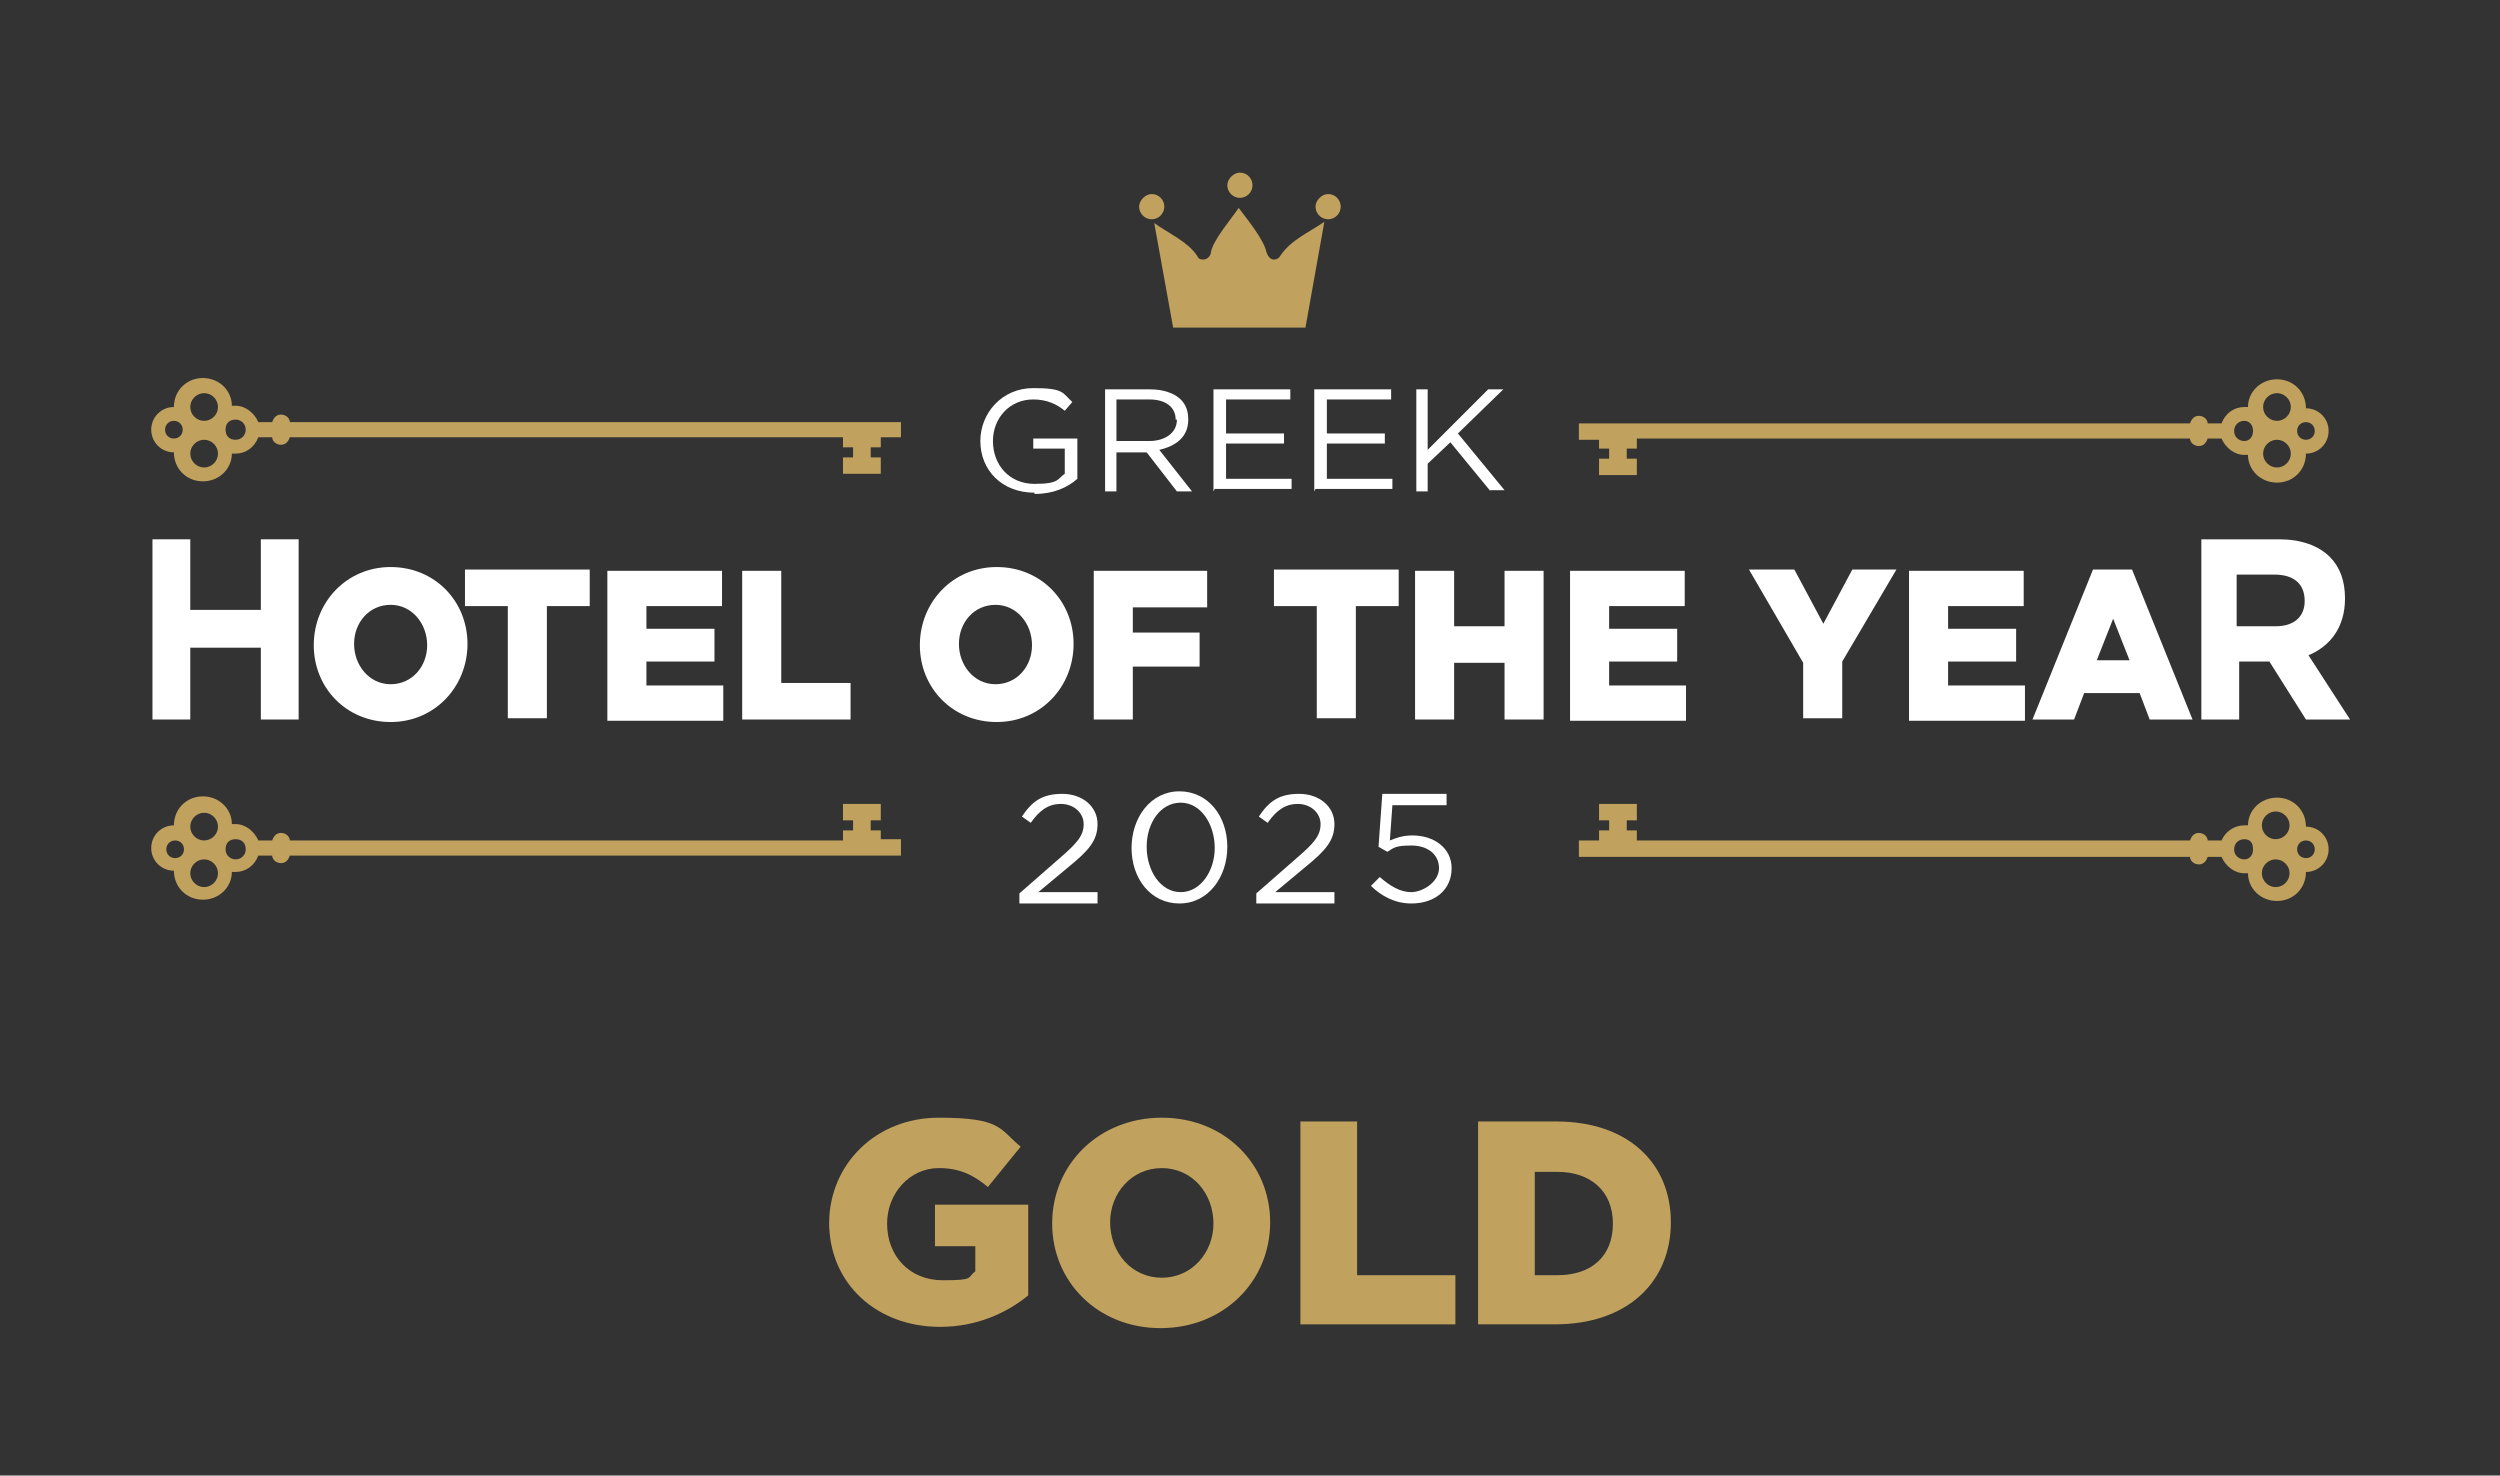 <?xml version="1.0" encoding="UTF-8"?>
<svg id="Layer_1" xmlns="http://www.w3.org/2000/svg" version="1.1" viewBox="0 0 198.4 117.1">
  <rect x="0" y="0" width="198.4" height="117.1" fill="#333333" stroke="none"/>
  <!-- Generator: Adobe Illustrator 29.3.1, SVG Export Plug-In . SVG Version: 2.1.0 Build 151)  -->
  <defs>
    <style>
      .st0 {
        fill: #fff;
      }

      .st1 {
        fill-rule: evenodd;
      }

      .st1, .st2 {
        fill: #c0a15e;
      }
    </style>
  </defs>
  <g>
    <path class="st2" d="M65.8,97.1h0c0-4.7,3.7-8.4,8.7-8.4s4.8.9,6.5,2.3l-2.6,3.2c-1.2-1-2.3-1.5-3.9-1.5-2.3,0-4.1,2-4.1,4.4h0c0,2.6,1.8,4.5,4.4,4.5s1.9-.2,2.6-.7v-2h-3.2v-3.3h7.4v7.2c-1.7,1.4-4.1,2.5-7,2.5-5,0-8.8-3.4-8.8-8.3Z"/>
    <path class="st2" d="M83.5,97.1h0c0-4.7,3.7-8.4,8.7-8.4s8.6,3.7,8.6,8.3h0c0,4.7-3.7,8.4-8.7,8.4s-8.6-3.7-8.6-8.3ZM96.3,97.1h0c0-2.4-1.7-4.4-4.1-4.4s-4.1,2-4.1,4.3h0c0,2.4,1.7,4.4,4.1,4.4s4.1-2,4.1-4.3Z"/>
    <path class="st2" d="M103.2,89h4.5v12.2h7.8v3.9h-12.3v-16.1Z"/>
    <path class="st2" d="M117.3,89h6.2c5.7,0,9.1,3.3,9.1,8h0c0,4.7-3.4,8.1-9.2,8.1h-6.1v-16.1ZM123.6,101.2c2.7,0,4.4-1.5,4.4-4.1h0c0-2.6-1.8-4.1-4.4-4.1h-1.8v8.2h1.8Z"/>
  </g>
  <g>
    <g>
      <path class="st0" d="M12.1,42.8h3v5.6h5.6v-5.6h3v14.3h-3v-5.7h-5.6v5.7h-3v-14.3Z"/>
      <path class="st0" d="M24.9,51.2h0c0-3.4,2.6-6.2,6.1-6.2s6.1,2.7,6.1,6.1h0c0,3.4-2.6,6.2-6.1,6.2s-6.1-2.7-6.1-6.1ZM33.9,51.2h0c0-1.7-1.2-3.2-2.9-3.2s-2.9,1.4-2.9,3.1h0c0,1.7,1.2,3.2,2.9,3.2s2.9-1.4,2.9-3.1Z"/>
      <path class="st0" d="M40.3,48.1h-3.4v-2.9h9.9v2.9h-3.4v8.9h-3.1v-8.9Z"/>
      <path class="st0" d="M48.2,45.3h9.1v2.8h-6v1.8h5.4v2.6h-5.4v1.9h6.1v2.8h-9.2v-11.8Z"/>
      <path class="st0" d="M58.9,45.3h3.1v8.9h5.5v2.9h-8.6v-11.8Z"/>
      <path class="st0" d="M73,51.2h0c0-3.4,2.6-6.2,6.1-6.2s6.1,2.7,6.1,6.1h0c0,3.4-2.6,6.2-6.1,6.2s-6.1-2.7-6.1-6.1ZM81.9,51.2h0c0-1.7-1.2-3.2-2.9-3.2s-2.9,1.4-2.9,3.1h0c0,1.7,1.2,3.2,2.9,3.2s2.9-1.4,2.9-3.1Z"/>
      <path class="st0" d="M86.8,45.3h9v2.9h-5.9v2h5.3v2.7h-5.3v4.2h-3.1v-11.8Z"/>
      <path class="st0" d="M104.5,48.1h-3.4v-2.9h9.9v2.9h-3.4v8.9h-3.1v-8.9Z"/>
      <path class="st0" d="M112.3,45.3h3.1v4.4h4v-4.4h3.1v11.8h-3.1v-4.5h-4v4.5h-3.1v-11.8Z"/>
      <path class="st0" d="M124.6,45.3h9.1v2.8h-6v1.8h5.4v2.6h-5.4v1.9h6.1v2.8h-9.2v-11.8Z"/>
      <path class="st0" d="M143.1,52.6l-4.3-7.4h3.6l2.3,4.3,2.3-4.3h3.5l-4.3,7.3v4.5h-3.1v-4.4Z"/>
      <path class="st0" d="M151.5,45.3h9.1v2.8h-6v1.8h5.4v2.6h-5.4v1.9h6.1v2.8h-9.2v-11.8Z"/>
      <path class="st0" d="M166.2,45.2h3l4.8,11.9h-3.4l-.8-2.1h-4.4l-.8,2.1h-3.3l4.8-11.9ZM169,52.4l-1.3-3.3-1.3,3.3h2.5Z"/>
      <path class="st0" d="M174.6,42.8h6.3c1.7,0,3.1.5,4,1.4.8.8,1.2,1.9,1.2,3.3h0c0,2.3-1.2,3.8-2.9,4.5l3.3,5.1h-3.5l-2.9-4.6h-2.4v4.6h-3v-14.3ZM180.6,49.7c1.5,0,2.3-.8,2.3-2h0c0-1.4-.9-2.1-2.4-2.1h-3v4.1h3Z"/>
    </g>
    <g>
      <path class="st0" d="M82.1,39.1c-2.6,0-4.3-1.8-4.3-4.1h0c0-2.2,1.7-4.2,4.2-4.2s2.3.4,3.1,1.1l-.6.7c-.6-.5-1.4-.9-2.5-.9-1.9,0-3.2,1.5-3.2,3.3h0c0,1.9,1.3,3.4,3.3,3.4s1.8-.4,2.4-.8v-2h-2.5v-.8h3.5v3.2c-.8.7-1.9,1.2-3.4,1.2Z"/>
      <path class="st0" d="M93.4,39l-2.4-3.1h-2.4v3.1h-.9v-8.1h3.6c1,0,1.9.3,2.4.8.4.4.6.9.6,1.6h0c0,1.4-1,2.1-2.3,2.4l2.6,3.3h-1.2ZM93.3,33.3c0-1-.8-1.6-2.1-1.6h-2.6v3.3h2.6c1.2,0,2.2-.6,2.2-1.7h0Z"/>
      <path class="st0" d="M96.3,39v-8.1h6.1v.8h-5.1v2.7h4.6v.8h-4.6v2.8h5.2v.8h-6.1Z"/>
      <path class="st0" d="M104.3,39v-8.1h6.1v.8h-5.1v2.7h4.6v.8h-4.6v2.8h5.2v.8h-6.1Z"/>
      <path class="st0" d="M118.3,39l-3.2-3.9-1.8,1.7v2.2h-.9v-8.1h.9v4.8l4.8-4.8h1.2l-3.6,3.5,3.7,4.5h-1.2Z"/>
    </g>
    <g>
      <path class="st0" d="M80.9,71.6v-.7l3.2-2.8c1.4-1.2,1.9-1.8,1.9-2.7s-.8-1.6-1.8-1.6-1.7.5-2.4,1.5l-.7-.5c.8-1.2,1.6-1.8,3.2-1.8s2.8,1,2.8,2.4h0c0,1.3-.7,2.1-2.3,3.4l-2.4,2h4.7v.9h-6.2Z"/>
      <path class="st0" d="M93.6,71.7c-2.3,0-3.8-2-3.8-4.4h0c0-2.4,1.5-4.5,3.8-4.5s3.8,2,3.8,4.4h0c0,2.4-1.5,4.5-3.8,4.5ZM96.4,67.3c0-1.9-1.1-3.6-2.7-3.6s-2.7,1.6-2.7,3.5h0c0,1.9,1.1,3.6,2.7,3.6s2.7-1.7,2.7-3.5h0Z"/>
      <path class="st0" d="M99.7,71.6v-.7l3.2-2.8c1.4-1.2,1.9-1.8,1.9-2.7s-.8-1.6-1.8-1.6-1.7.5-2.4,1.5l-.7-.5c.8-1.2,1.6-1.8,3.2-1.8s2.8,1,2.8,2.4h0c0,1.3-.7,2.1-2.3,3.4l-2.4,2h4.7v.9h-6.2Z"/>
      <path class="st0" d="M112,71.7c-1.3,0-2.4-.6-3.2-1.4l.7-.7c.8.7,1.6,1.2,2.5,1.2s2.2-.8,2.2-1.9h0c0-1.1-.9-1.8-2.2-1.8s-1.4.2-1.9.5l-.7-.4.3-4.2h5.1v.9h-4.3l-.2,2.8c.5-.2,1-.4,1.8-.4,1.7,0,3.1,1,3.1,2.6h0c0,1.7-1.3,2.8-3.2,2.8Z"/>
    </g>
    <g>
      <path class="st2" d="M71.5,34.8v-1.3H23c0-.3-.3-.6-.7-.6s-.6.3-.7.6h-1.1c-.3-.7-1-1.3-1.8-1.3s-.2,0-.3,0c0-1.2-1-2.2-2.3-2.2s-2.3,1-2.3,2.3,0,0,0,0c0,0,0,0,0,0-1,0-1.8.8-1.8,1.8s.8,1.8,1.8,1.8,0,0,0,0c0,0,0,0,0,0,0,1.3,1,2.3,2.3,2.3s2.3-1,2.3-2.2c0,0,.2,0,.3,0,.8,0,1.5-.5,1.8-1.3h1.1c0,.3.3.6.7.6s.6-.3.7-.6h43.9v.8h.8v.8h-.8v1.3h3v-1.3h-.8v-.8h.8v-.8s1.6,0,1.6,0ZM14.5,34.1c0,.4-.3.7-.7.7-.4,0-.7-.3-.7-.7,0-.4.3-.7.7-.7s.7.3.7.7ZM17.3,32.3c0,.6-.5,1.1-1.1,1.1-.6,0-1.1-.5-1.1-1.1s.5-1.1,1.1-1.1,1.1.5,1.1,1.1ZM17.3,36c0,.6-.5,1.1-1.1,1.1s-1.1-.5-1.1-1.1.5-1.1,1.1-1.1c.6,0,1.1.5,1.1,1.1ZM19.5,34.1c0,.4-.3.8-.8.8s-.8-.3-.8-.8.3-.8.8-.8c.4,0,.8.3.8.8Z"/>
      <path class="st2" d="M69.9,66.7v-.8s-.8,0-.8,0v-.8h.8v-1.3h-3v1.3h.8v.8h-.8v.8H23c0-.3-.3-.6-.7-.6s-.6.3-.7.6h-1.1c-.3-.7-1-1.3-1.8-1.3,0,0-.2,0-.3,0,0-1.2-1-2.2-2.3-2.2s-2.3,1-2.3,2.3c0,0,0,0,0,0h0c-1,0-1.8.8-1.8,1.8s.8,1.8,1.8,1.8c0,0,0,0,0,0,0,0,0,0,0,0,0,1.3,1,2.3,2.3,2.3s2.3-1,2.3-2.2c0,0,.2,0,.3,0,.8,0,1.5-.5,1.8-1.3h1.1c0,.3.3.6.7.6s.6-.3.7-.6h48.5v-1.3h-1.6ZM13.9,68.1c-.4,0-.7-.3-.7-.7,0-.4.3-.7.7-.7.4,0,.7.3.7.7,0,.4-.3.7-.7.7ZM16.2,70.4c-.6,0-1.1-.5-1.1-1.1s.5-1.1,1.1-1.1,1.1.5,1.1,1.1-.5,1.1-1.1,1.1ZM16.2,66.7c-.6,0-1.1-.5-1.1-1.1s.5-1.1,1.1-1.1,1.1.5,1.1,1.1c0,.6-.5,1.1-1.1,1.1ZM18.7,68.2c-.4,0-.8-.3-.8-.8s.3-.8.8-.8.8.3.8.8c0,.4-.3.8-.8.8Z"/>
      <path class="st2" d="M125.3,66.7v1.3h48.5c0,.3.3.6.7.6s.6-.3.7-.6h1.1c.3.7,1,1.3,1.8,1.3s.2,0,.3,0c0,1.2,1,2.2,2.3,2.2s2.3-1,2.3-2.3,0,0,0,0c0,0,0,0,0,0,1,0,1.8-.8,1.8-1.8s-.8-1.8-1.8-1.8h0s0,0,0,0c0-1.3-1-2.3-2.3-2.3s-2.3,1-2.3,2.2c0,0-.2,0-.3,0-.8,0-1.5.5-1.8,1.2h-1.1c0-.3-.3-.6-.7-.6s-.6.3-.7.6h-43.9v-.8h-.8v-.8h.8v-1.3h-3v1.3h.8v.8h-.8v.8s-1.6,0-1.6,0ZM182.3,67.4c0-.4.3-.7.7-.7.4,0,.7.3.7.7,0,.4-.3.7-.7.7s-.7-.3-.7-.7ZM179.5,69.3c0-.6.5-1.1,1.1-1.1s1.1.5,1.1,1.1-.5,1.1-1.1,1.1-1.1-.5-1.1-1.1ZM179.5,65.5c0-.6.5-1.1,1.1-1.1s1.1.5,1.1,1.1-.5,1.1-1.1,1.1-1.1-.5-1.1-1.1ZM177.3,67.4c0-.4.3-.8.8-.8s.7.3.7.8-.3.8-.7.8-.8-.3-.8-.8Z"/>
      <path class="st2" d="M126.9,34.8v.8s.8,0,.8,0v.8h-.8v1.3h3v-1.3h-.8v-.8h.8v-.8h43.9c0,.3.3.6.7.6s.6-.3.7-.6h1.1c.3.7,1,1.3,1.8,1.3,0,0,.2,0,.3,0,0,1.2,1,2.2,2.3,2.2s2.3-1,2.3-2.3c0,0,0,0,0,0,0,0,0,0,0,0,1,0,1.8-.8,1.8-1.8s-.8-1.8-1.8-1.8,0,0,0,0c0,0,0,0,0,0,0-1.3-1-2.3-2.3-2.3s-2.3,1-2.3,2.2c0,0-.2,0-.3,0-.8,0-1.5.5-1.8,1.3h-1.1c0-.3-.3-.6-.7-.6s-.6.3-.7.6h-48.5v1.3h1.6ZM183,33.5c.4,0,.7.3.7.7,0,.4-.3.7-.7.7-.4,0-.7-.3-.7-.7,0-.4.3-.7.7-.7ZM180.7,31.2c.6,0,1.1.5,1.1,1.1s-.5,1.1-1.1,1.1c-.6,0-1.1-.5-1.1-1.1s.5-1.1,1.1-1.1ZM180.7,34.9c.6,0,1.1.5,1.1,1.1s-.5,1.1-1.1,1.1-1.1-.5-1.1-1.1c0-.6.5-1.1,1.1-1.1ZM178.1,33.4c.4,0,.7.3.7.8s-.3.8-.7.8-.8-.3-.8-.8c0-.4.3-.8.8-.8Z"/>
    </g>
    <path class="st1" d="M98.4,13.7c-.5,0-1,.5-1,1s.4,1,1,1,1-.5,1-1-.4-1-1-1h0ZM91.4,15.4c-.5,0-1,.5-1,1s.4,1,1,1,1-.5,1-1-.4-1-1-1h0ZM105.4,15.4c-.5,0-1,.5-1,1s.4,1,1,1,1-.5,1-1-.4-1-1-1h0ZM103.6,26l1.5-8.4c-1.3.9-2.6,1.4-3.5,2.7-.1.2-.3.3-.5.3-.3,0-.5-.3-.6-.6-.2-1-1.6-2.7-2.2-3.5-.6.9-2,2.5-2.2,3.5,0,.3-.3.6-.6.6s-.4-.1-.5-.3c-.7-1.1-2.3-1.8-3.4-2.6l1.5,8.3h10.4Z"/>
  </g>
</svg>
